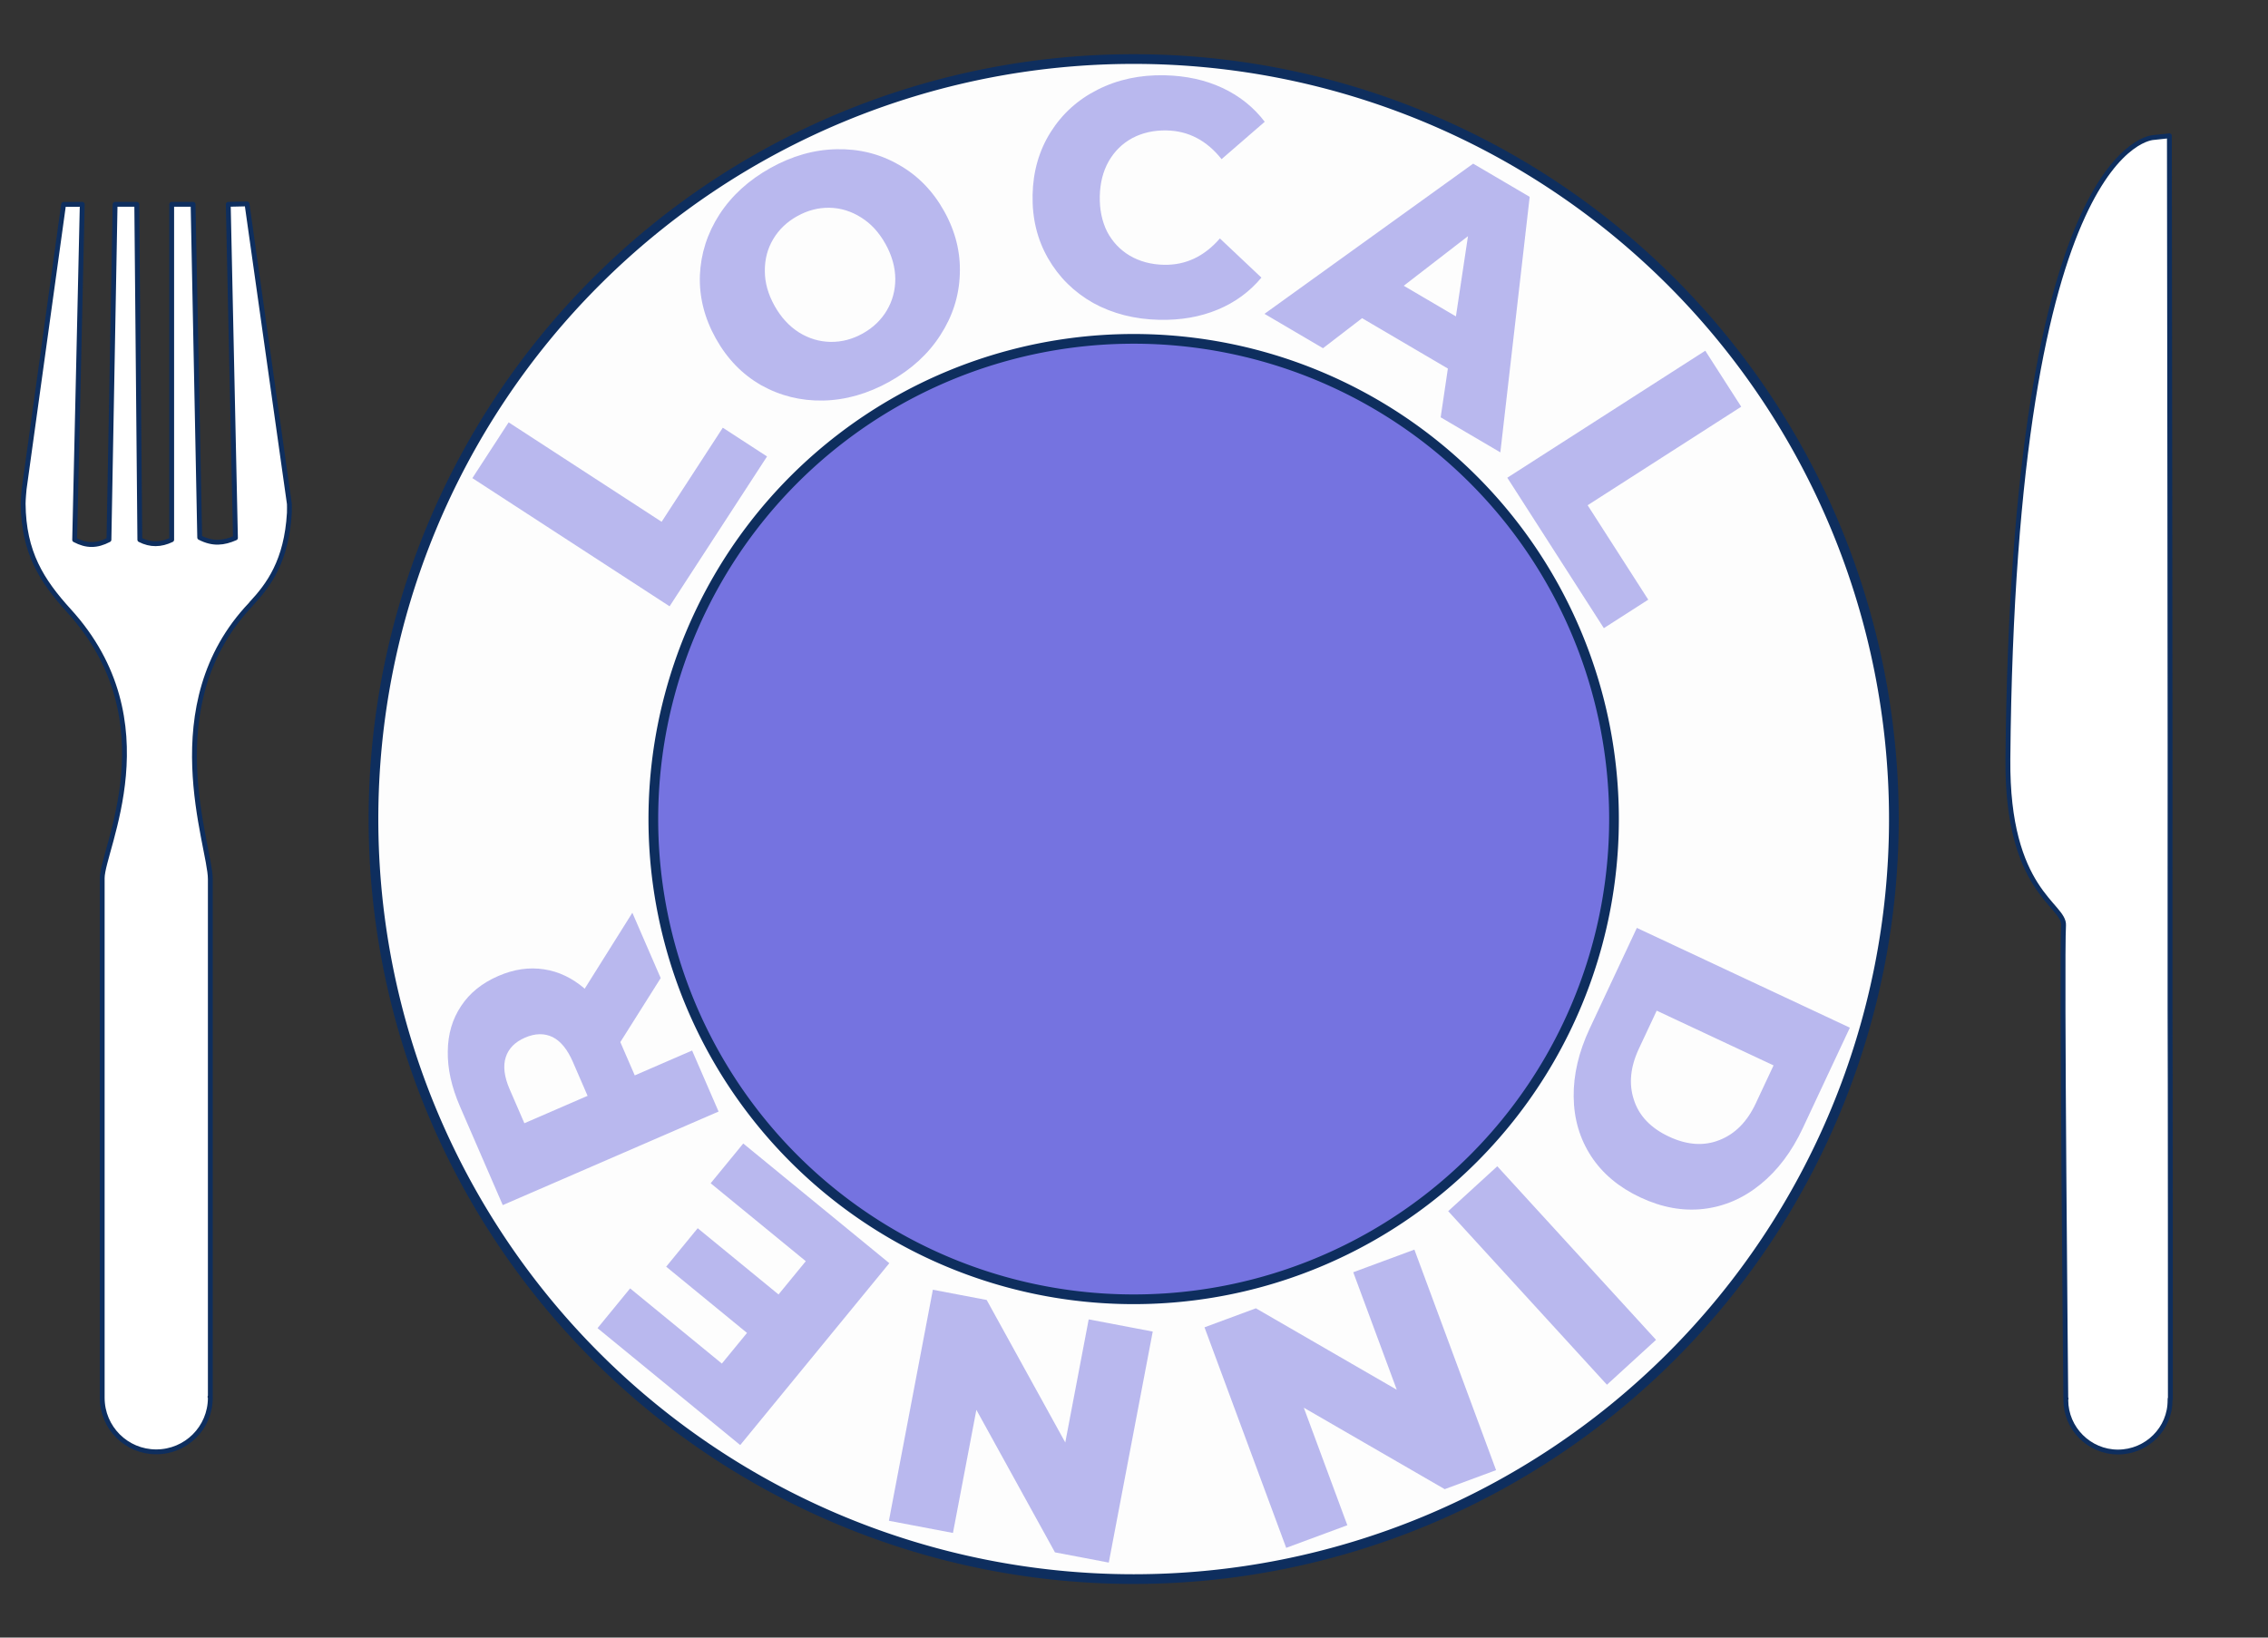 <?xml version="1.0" encoding="UTF-8" standalone="no"?>
<!-- Created with Inkscape (http://www.inkscape.org/) -->

<svg
   version="1.1"
   id="svg2"
   xml:space="preserve"
   width="900"
   height="650"
   viewBox="0 0 900 650"
   sodipodi:docname="local-dinner-cutlery-no-tags.svg"
   inkscape:version="1.4 (1:1.4+202410161351+e7c3feb100)"
   inkscape:export-filename="../../../Insync/soeren@glasius.dk/Drive/LocalDinner/Logo/local-dinner-cuttlery-ny.png"
   inkscape:export-xdpi="136.44"
   inkscape:export-ydpi="136.44"
   xmlns:inkscape="http://www.inkscape.org/namespaces/inkscape"
   xmlns:sodipodi="http://sodipodi.sourceforge.net/DTD/sodipodi-0.dtd"
   xmlns="http://www.w3.org/2000/svg"
   xmlns:svg="http://www.w3.org/2000/svg"
   xmlns:rdf="http://www.w3.org/1999/02/22-rdf-syntax-ns#"
   xmlns:cc="http://creativecommons.org/ns#"
   xmlns:dc="http://purl.org/dc/elements/1.1/"><rect x="0" y="0" width="900" height="650" fill="#333333" stroke="none"/>
    <defs
   id="defs6"><rect
   x="270.115"
   y="165.433"
   width="355.641"
   height="331.864"
   id="rect9" /><rect
   x="65.712"
   y="655.928"
   width="328.526"
   height="112.517"
   id="rect8" /><rect
   x="-436.734"
   y="42.386"
   width="325.738"
   height="360.034"
   id="rect7" /><rect
   x="-556.191"
   y="-41.807"
   width="530.243"
   height="390.21"
   id="rect6" /><rect
   x="-382.42"
   y="-6.47"
   width="280.354"
   height="302.983"
   id="rect5" /><rect
   x="25.248"
   y="4.228"
   width="816.73"
   height="343.231"
   id="rect4" /><rect
   x="-618.395"
   y="-110.28"
   width="479.622"
   height="220.75"
   id="rect3" /><rect
   x="45.959"
   y="471.85"
   width="769.185"
   height="365.89"
   id="rect4785" />
        <clipPath
   clipPathUnits="userSpaceOnUse"
   id="clipPath18"><path
     d="M 0,595.28 H 841.89 V 0 H 0 Z"
     id="path16"
     inkscape:connector-curvature="0" /></clipPath>
<clipPath
   clipPathUnits="userSpaceOnUse"
   id="clipPath18-8-2"><path
     d="M 0,595.28 H 841.89 V 0 H 0 Z"
     id="path16-8-2"
     inkscape:connector-curvature="0" /></clipPath><rect
   x="270.115"
   y="165.433"
   width="355.641"
   height="331.864"
   id="rect9-2" /></defs>
    <sodipodi:namedview
   pagecolor="#ffffff"
   bordercolor="#666666"
   borderopacity="1"
   objecttolerance="10"
   gridtolerance="10"
   guidetolerance="10"
   inkscape:pageopacity="0"
   inkscape:pageshadow="2"
   inkscape:window-width="3440"
   inkscape:window-height="1366"
   id="namedview4"
   showgrid="false"
   inkscape:zoom="1.200998"
   inkscape:cx="415.48779"
   inkscape:cy="384.26375"
   inkscape:current-layer="g13-9"
   showguides="true"
   inkscape:guide-bbox="true"
   fit-margin-top="5"
   fit-margin-left="5"
   fit-margin-right="5"
   fit-margin-bottom="5"
   inkscape:pagecheckerboard="true"
   inkscape:window-x="1920"
   inkscape:window-y="37"
   inkscape:window-maximized="1"
   lock-margins="true"
   inkscape:showpageshadow="0"
   inkscape:deskcolor="#d1d1d1"><sodipodi:guide
   position="175.27,325"
   orientation="0,1"
   id="guide4538"
   inkscape:locked="false"
   inkscape:label=""
   inkscape:color="rgb(0,134,229)" />
        <sodipodi:guide
   position="450,-65.885"
   orientation="-1,0"
   id="guide4557"
   inkscape:locked="false"
   inkscape:label=""
   inkscape:color="rgb(0,134,229)" /><sodipodi:guide
   position="60,309.425"
   orientation="-1,0"
   id="guide9"
   inkscape:locked="false"
   inkscape:label=""
   inkscape:color="rgb(0,134,229)" /><sodipodi:guide
   position="840.169,289.514"
   orientation="-1,0"
   id="guide10"
   inkscape:locked="false"
   inkscape:label=""
   inkscape:color="rgb(0,134,229)" /></sodipodi:namedview>
    <g
   id="g10"
   inkscape:groupmode="layer"
   inkscape:label="cutlery-1588097"
   transform="matrix(1.333,0,0,-1.333,-69.138,753.559)"><g
     id="g15-5"
     style="display:inline"
     inkscape:label="Logo"><g
       id="g14-2"
       clip-path="url(#clipPath18-8-2)"
       transform="translate(-2.362,-12.94)"
       inkscape:label="Grafik"><g
   id="g11-9"
   transform="translate(11.298)"
   inkscape:label="Tallerken"><circle
     style="vector-effect:none;fill:#7573e0;fill-opacity:1;stroke:none;stroke-width:0.082;stroke-linecap:round;stroke-linejoin:round;stroke-miterlimit:4;stroke-dasharray:none;stroke-dashoffset:0;stroke-opacity:1;paint-order:normal"
     id="path6117-0"
     cx="380.417"
     cy="-333.797"
     r="143.428"
     transform="scale(1,-1)"
     inkscape:export-xdpi="136"
     inkscape:export-ydpi="136"
     inkscape:label="Inderst" /><path
     style="display:inline;fill:#fdfdfd;fill-opacity:1;stroke:#0e2e5e;stroke-width:2.888;stroke-linecap:round;stroke-linejoin:round;stroke-miterlimit:4;stroke-dasharray:none;stroke-dashoffset:0;stroke-opacity:1;paint-order:normal"
     d="M 380.418,560.669 A 226.311,226.311 0 0 1 154.107,334.36 226.311,226.311 0 0 1 380.418,108.049 226.311,226.311 0 0 1 606.727,334.36 226.311,226.311 0 0 1 380.418,560.669 Z m 0,-83.317 a 142.993,142.993 0 0 0 142.992,-142.992 142.993,142.993 0 0 0 -142.992,-142.994 142.993,142.993 0 0 0 -142.994,142.994 142.993,142.993 0 0 0 142.994,142.992 z"
     id="path4562-2"
     inkscape:connector-curvature="0"
     inkscape:label="Yderst" /><g
     id="g1125-8"
     style="font-style:normal;font-variant:normal;font-weight:normal;font-stretch:normal;font-size:124.115px;line-height:1;font-family:Montserrat;-inkscape-font-specification:'Montserrat, Normal';font-variant-ligatures:normal;font-variant-position:normal;font-variant-caps:normal;font-variant-numeric:normal;font-variant-alternates:normal;font-feature-settings:normal;text-indent:0;text-align:center;text-decoration:none;text-decoration-line:none;text-decoration-style:solid;text-decoration-color:#000000;letter-spacing:0px;word-spacing:0px;text-transform:none;writing-mode:lr-tb;direction:ltr;text-orientation:mixed;dominant-baseline:auto;baseline-shift:baseline;text-anchor:middle;white-space:normal;shape-padding:0;display:inline;vector-effect:none;fill:#ffffff;fill-opacity:1;stroke:#808080;stroke-width:4.174;stroke-linecap:round;stroke-linejoin:round;stroke-miterlimit:4;stroke-dasharray:none;stroke-dashoffset:0;stroke-opacity:1;paint-order:normal"
     transform="matrix(0.719,0,0,-0.719,362.642,217.568)"
     inkscape:label="Kniv og Gaffel"><g
       style="fill:#ffffff;fill-opacity:1;stroke:#0e2e5e;stroke-width:4.332;stroke-dasharray:none;stroke-opacity:1"
       transform="matrix(1.391,0,0,-1.391,-342.391,-417.202)"
       id="g24-3"
       inkscape:label="gaffel"><path
         id="path26-1-8"
         style="fill:#ffffff;fill-opacity:1;fill-rule:nonzero;stroke:#0e2e5e;stroke-width:1.444;stroke-miterlimit:4;stroke-dasharray:none;stroke-opacity:1"
         d="m 0,0 -5.581,-0.128 2.142,-99.318 c -3.412,-1.507 -6.69,-1.938 -10.639,0.116 l -1.971,99.202 h -6.372 v -99.86 c -3.227,-1.545 -6.319,-1.613 -9.479,0 l -0.914,99.86 h -6.448 l -1.831,-99.86 c -3.604,-1.892 -6.67,-1.902 -10.206,-0.031 l 2.258,99.891 -5.554,-0.016 -11.737,-84.711 c 0,0 -0.31,-3.16 -0.299,-4.416 0.128,-14.471 5.497,-22.926 13.665,-31.902 30.04,-33.011 9.862,-71.038 9.862,-79.559 v -154.44 -0.287 c 0,-8.905 7.182,-16.089 16.076,-16.089 8.928,0 16.109,7.184 16.109,16.089 0,0.097 0,0.19 -0.096,0.287 h 0.096 v 154.163 c 0,9.959 -16.45,51.841 12.054,81.774 0,0 0.042,0.099 0.108,0.169 5.206,5.578 10.537,12.741 11.367,27.072 0.044,0.754 0,2.67 0,2.67 z"
         inkscape:connector-curvature="0" /></g><g
       style="fill:#ffffff;fill-opacity:1;stroke:#0e2e5e;stroke-width:1.444;stroke-dasharray:none;stroke-opacity:1"
       transform="matrix(1.391,0,0,-1.391,453.815,-136.883)"
       id="g28-0"
       inkscape:label="kniv"><path
         id="path30-4-4"
         style="fill:#ffffff;fill-opacity:1;fill-rule:nonzero;stroke:#0e2e5e;stroke-width:1.444;stroke-miterlimit:4;stroke-dasharray:none;stroke-opacity:1"
         d="m 0,0 c 0.096,9.505 -0.191,221.8 -0.191,221.8 l -4.692,-0.508 c 0,0 -41.758,-0.694 -43.376,-185.085 -0.347,-39.619 16.979,-43.279 16.565,-49.516 -0.603,-9.077 0.671,-140.969 0.671,-140.969 l 0.095,0.096 c 0,-0.096 -0.095,-0.214 -0.095,-0.408 0,-8.495 6.99,-15.489 15.512,-15.489 8.617,0 15.607,6.994 15.511,15.489 0.096,0.097 0.096,0.312 0,0.312 l 0.096,0.096 c 0,0 0,105.522 -0.096,116.03 z"
         inkscape:connector-curvature="0" /></g></g></g><g
   aria-label="RUNNING  DINNER"
   transform="matrix(0.719,0,0,-0.719,373.94,217.568)"
   style="font-style:normal;font-variant:normal;font-weight:normal;font-stretch:normal;font-size:124.115px;line-height:1;font-family:Montserrat;-inkscape-font-specification:'Montserrat, Normal';font-variant-ligatures:normal;font-variant-position:normal;font-variant-caps:normal;font-variant-numeric:normal;font-variant-alternates:normal;font-feature-settings:normal;text-indent:0;text-align:center;text-decoration:none;text-decoration-line:none;text-decoration-style:solid;text-decoration-color:#000000;letter-spacing:0px;word-spacing:0px;text-transform:none;writing-mode:lr-tb;direction:ltr;text-orientation:mixed;dominant-baseline:auto;baseline-shift:baseline;text-anchor:middle;white-space:normal;shape-padding:0;display:inline;vector-effect:none;fill:#ffffff;fill-opacity:1;stroke:#808080;stroke-width:4.174;stroke-linecap:round;stroke-linejoin:round;stroke-miterlimit:4;stroke-dasharray:none;stroke-dashoffset:0;stroke-opacity:1;paint-order:normal"
   id="text4615-0">
        <g
   id="g13-9"><path
     style="font-style:normal;font-variant:normal;font-weight:800;font-stretch:normal;font-size:139.137px;line-height:1.25;font-family:Montserrat;-inkscape-font-specification:'Montserrat Ultra-Bold';font-variant-ligatures:normal;font-variant-position:normal;font-variant-caps:normal;font-variant-numeric:normal;font-variant-alternates:normal;font-feature-settings:normal;text-indent:0;text-align:center;text-decoration:none;text-decoration-line:none;text-decoration-style:solid;text-decoration-color:#000000;letter-spacing:0px;word-spacing:0px;text-transform:none;writing-mode:lr-tb;direction:ltr;text-orientation:mixed;dominant-baseline:auto;baseline-shift:baseline;text-anchor:middle;white-space:pre;shape-padding:0;display:inline;vector-effect:none;fill:#7573e0;fill-opacity:0.498;stroke:none;stroke-width:4.174;stroke-linecap:round;stroke-linejoin:round;stroke-miterlimit:4;stroke-dasharray:none;stroke-dashoffset:0;stroke-opacity:1;paint-order:normal"
     d="m 321.255,-76.041 -19.539,41.704 q -6.789,14.489 -17.46,23.164 -10.672,8.675 -23.518,10.185 -12.846,1.51 -26.201,-4.747 -13.355,-6.257 -20.416,-17.095 -7.061,-10.837 -7.225,-24.589 -0.164,-13.752 6.625,-28.241 l 19.539,-41.704 z m -87.356,8.701 q -5.313,11.339 -2.075,21.154 3.179,9.94 14.518,15.253 11.339,5.313 21.012,1.394 9.613,-3.793 14.926,-15.132 L 289.66,-60.421 241.278,-83.089 Z M 240.999,53.237 220.668,71.827 154.946,-0.053 175.278,-18.642 Z M 87.876,139.383 54.051,48.05 75.319,40.173 133.66,73.91 115.636,25.242 l 25.312,-9.374 33.825,91.334 -21.268,7.876 -58.341,-33.736 18.024,48.668 z m -164.496,-11.215 18.202,-95.68 22.28,4.239 32.537,59.019 9.699,-50.984 26.517,5.045 -18.202,95.68 -22.28,-4.239 -32.537,-59.019 -9.699,50.984 z m -73.798,-139.779 13.494,-16.465 60.478,49.567 -61.738,75.328 -59.079,-48.42 13.494,-16.465 37.987,31.134 10.407,-12.698 -33.467,-27.429 13.053,-15.927 33.467,27.429 11.289,-13.774 z m -37.406,-58.46 5.978,13.786 23.743,-10.296 10.96,25.275 -89.357,38.747 -17.713,-40.849 q -5.258,-12.127 -5.048,-22.834 0.083,-10.652 5.511,-18.768 5.3,-8.061 15.385,-12.434 9.702,-4.207 18.971,-2.766 9.086,1.368 16.824,8.022 l 19.725,-31.453 11.735,27.062 z m -39.47,-1.842 q -6.255,2.712 -7.986,8.164 -1.731,5.452 1.646,13.239 l 6.089,14.042 26.169,-11.347 -6.089,-14.042 q -3.376,-7.787 -8.411,-10.305 -5.163,-2.463 -11.418,0.25 z"
     id="text3-4-1"
     aria-label="DINNER"
     inkscape:label="Dinner" /><path
     style="font-style:normal;font-variant:normal;font-weight:800;font-stretch:normal;font-size:139.137px;line-height:1.25;font-family:Montserrat;-inkscape-font-specification:'Montserrat Ultra-Bold';font-variant-ligatures:normal;font-variant-position:normal;font-variant-caps:normal;font-variant-numeric:normal;font-variant-alternates:normal;font-feature-settings:normal;text-indent:0;text-align:center;text-decoration:none;text-decoration-line:none;text-decoration-style:solid;text-decoration-color:#000000;letter-spacing:0px;word-spacing:0px;text-transform:none;writing-mode:lr-tb;direction:ltr;text-orientation:mixed;dominant-baseline:auto;baseline-shift:baseline;text-anchor:middle;white-space:pre;shape-padding:0;display:inline;vector-effect:none;fill:#7573e0;fill-opacity:0.498;stroke:none;stroke-width:4.174;stroke-linecap:round;stroke-linejoin:round;stroke-miterlimit:4;stroke-dasharray:none;stroke-dashoffset:0;stroke-opacity:1;paint-order:normal"
     d="m -249.082,-303.636 15.016,-23.097 63.342,41.181 25.33,-38.961 18.314,11.907 -40.347,62.058 z m 172.729,-39.961 q -13.49,7.52 -27.49,7.838 -13.879,0.25 -25.7,-6.381 -11.7,-6.699 -18.746,-19.338 -7.046,-12.639 -6.593,-26.113 0.575,-13.542 8.085,-25.216 7.632,-11.742 21.121,-19.262 13.49,-7.52 27.368,-7.771 14,-0.318 25.7,6.381 11.821,6.631 18.867,19.27 7.046,12.639 6.472,26.181 -0.453,13.474 -8.085,25.216 -7.51,11.674 -21,19.194 z m -11.111,-19.93 q 6.441,-3.591 9.973,-9.542 3.532,-5.951 3.521,-13.114 -0.078,-7.284 -4.076,-14.454 -3.997,-7.17 -10.084,-10.945 -6.155,-3.896 -13.074,-4.021 -6.919,-0.125 -13.36,3.466 -6.441,3.591 -9.973,9.542 -3.532,5.951 -3.454,13.236 0.011,7.163 4.008,14.333 3.997,7.17 10.152,11.067 6.087,3.775 13.006,3.9 6.919,0.125 13.36,-3.466 z m 122.813,-5.673 q -15.302,-0.326 -27.407,-6.985 -11.963,-6.796 -18.673,-18.489 -6.71,-11.694 -6.399,-26.3 0.311,-14.606 7.512,-26.004 7.201,-11.398 19.439,-17.539 12.38,-6.277 27.682,-5.952 13.354,0.284 23.965,5.242 10.61,4.958 17.515,14.011 l -17.865,15.485 Q 51.904,-447.34 38.411,-447.627 q -7.929,-0.169 -14.263,3.176 -6.195,3.347 -9.808,9.672 -3.472,6.189 -3.646,14.396 -0.175,8.207 3.028,14.677 3.344,6.334 9.391,9.942 6.186,3.611 14.115,3.78 13.493,0.287 23.195,-10.918 l 17.19,16.231 q -7.284,8.752 -18.096,13.253 -10.812,4.502 -24.166,4.217 z m 119.465,20.185 -35.51,-20.861 -16.183,12.439 -24.233,-14.236 86.404,-62.2 23.394,13.743 -12.144,105.825 -24.713,-14.518 z m 3.332,-21.603 4.99,-33.216 -26.584,20.53 z m 103.244,14.219 14.878,23.186 -63.587,40.801 25.097,39.112 -18.385,11.797 -39.974,-62.299 z"
     id="text3-9"
     aria-label="LOCAL"
     inkscape:label="Local" /></g></g>
</g><rect
       style="opacity:0.763;fill:#ffffff;fill-opacity:0;stroke:none;stroke-width:2.846;paint-order:stroke markers fill"
       id="rect13-9"
       width="675"
       height="487.5"
       x="51.853"
       y="-565.169"
       transform="scale(1,-1)"
       rx="9.785"
       ry="9.785"
       inkscape:label="Bounding Box" /></g></g></svg>
